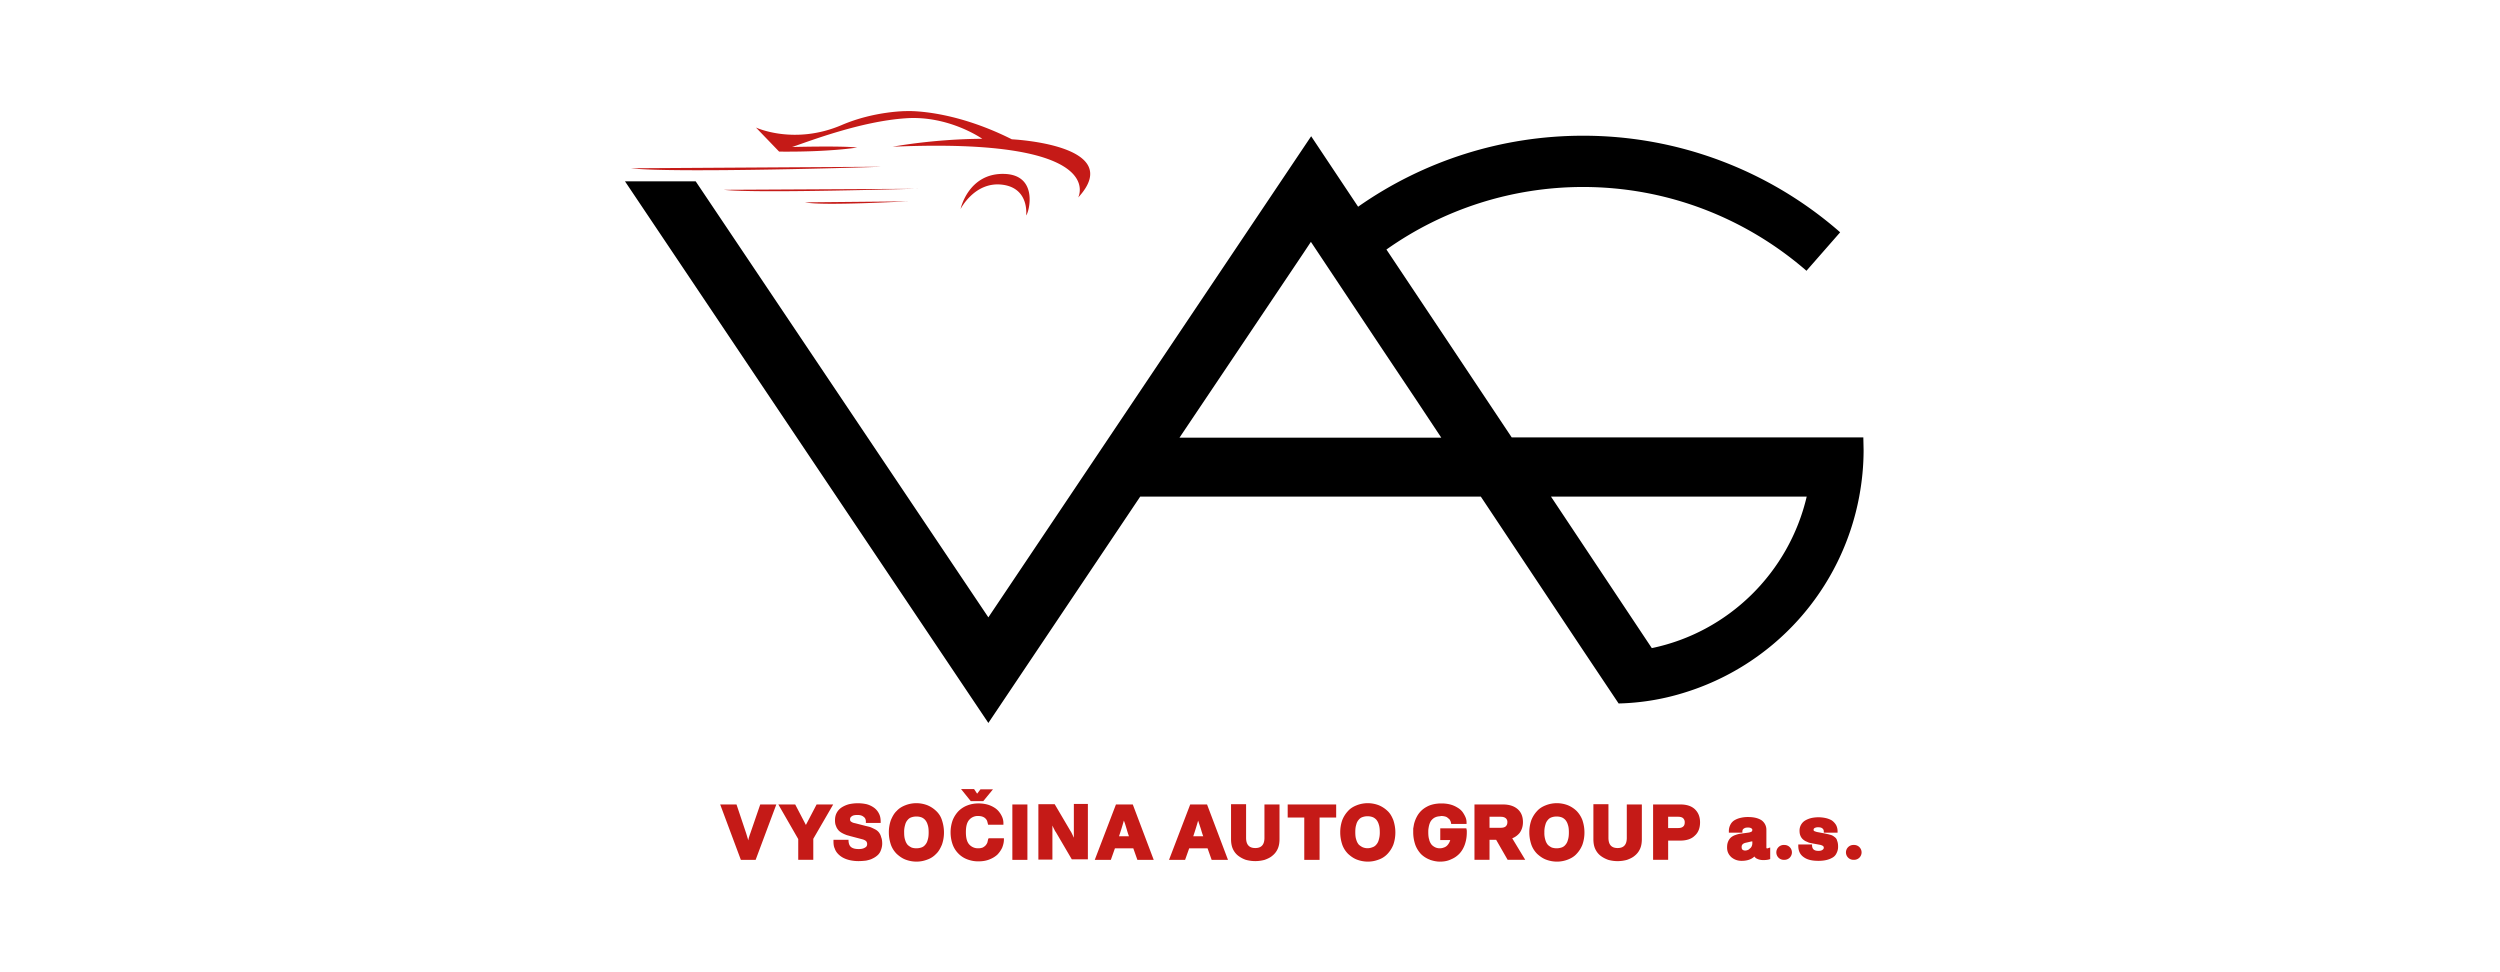 <svg xmlns="http://www.w3.org/2000/svg" width="180" height="70" fill="none" xmlns:v="https://vecta.io/nano"><g clip-path="url(#A)"><path d="M132.453 16.692a28.06 28.06 0 0 0-18.483-6.92 28.18 28.18 0 0 0-16.186 5.112l-3.38-5.075-23.242 34.64L50.09 13.057H45l26.162 38.996 10.932-16.296h24.526l7.367 11.073 2.554 3.82a17.205 17.205 0 0 0 4.593-.738 18.29 18.29 0 0 0 12.732-14.174c.202-1.089.313-2.196.313-3.34l-.019-.905h-25.317l-4.832-7.252-2.168-3.248-2.02-3.027a24.502 24.502 0 0 1 14.146-4.503c6.136 0 11.74 2.27 16.057 5.998l.037.037 2.425-2.769m-30.957 14.783H84.923l3.013-4.485 5.898-8.784.551-.83.11.165 2.076 3.12 2.848 4.28 2.554 3.821 1.8 2.713h-2.241zm17.399 15.152l-7.258-10.907h18.41c-1.287 5.48-5.641 9.763-11.152 10.907z" fill="#000"/><g fill="#c51a17"><path d="M54.425 9.181s2.756 1.292 6.191-.184C62.95 8 65.228 8 65.228 8s3.215-.185 7.624 2.03c0 0 8.286.388 4.777 4.19 0 0 2.278-4.338-13.357-3.655 0 0 2.903-.553 6.45-.572 0 0-2.408-1.698-5.513-1.476-3.233.221-6.87 1.624-8.175 2.067 0 0 3.472-.093 4.685.037 0 0-1.948.332-5.622.295L54.425 9.18zM69.16 15.05s.551-2.584 3.124-2.529c2.498.056 1.818 2.75 1.598 2.99 0 0 .257-1.974-1.727-2.214S69.16 15.05 69.16 15.05zm-23.737-2.934l17.986-.111c0 .018-14.973.48-17.986.11zm6.687 1.55l13.963-.074c0-.019-11.63.35-13.963.074zm5.86.904l7.515-.074c0-.018-6.265.35-7.514.074zm-3.95 45.437c-.055.148-.11.314-.147.498-.018-.037-.018-.092-.036-.13l-.11-.368-.699-2.086h-1.175l1.488 3.987h1.065l1.489-3.987h-1.158l-.717 2.086zm4.005-.609l-.771-1.477H56.04l1.433 2.492v1.495h1.084v-1.514l1.433-2.473h-1.194l-.772 1.477zm5.255.535a.815.815 0 0 0-.276-.222c-.11-.055-.22-.11-.312-.147s-.202-.056-.349-.093l-.79-.203a.622.622 0 0 1-.275-.11c-.056-.037-.074-.093-.074-.166 0-.093.037-.166.129-.222.091-.074.238-.092.404-.092.183 0 .33.037.44.129.11.074.166.185.166.35v.093h1.066v-.092c0-.222-.037-.425-.129-.59a1.162 1.162 0 0 0-.367-.425 1.648 1.648 0 0 0-.515-.24 2.936 2.936 0 0 0-1.268 0 1.88 1.88 0 0 0-.514.221 1.063 1.063 0 0 0-.367.388c-.092.166-.129.35-.129.553 0 .148.018.296.074.406.036.13.11.222.165.296a.967.967 0 0 0 .257.203 1.9 1.9 0 0 0 .276.129c.073.037.183.055.294.092l.771.203c.074.019.147.037.202.056a.55.55 0 0 1 .147.073.222.222 0 0 1 .092.093.35.35 0 0 1 .037.147c0 .111-.037.203-.147.259-.11.074-.257.11-.46.11-.22 0-.404-.036-.532-.129s-.184-.24-.202-.443v-.092H60.01v.092c0 .203.018.388.092.535.055.167.147.296.257.407a1.44 1.44 0 0 0 .386.276c.147.073.312.13.496.166s.367.056.57.056a4.93 4.93 0 0 0 .55-.037c.166-.037.331-.074.46-.148a1.41 1.41 0 0 0 .367-.24.858.858 0 0 0 .239-.369 1.29 1.29 0 0 0 .092-.461c0-.166-.018-.332-.074-.462a.889.889 0 0 0-.165-.35zm4.116-1.55a2.032 2.032 0 0 0-.625-.406 2.228 2.228 0 0 0-.79-.148 2.16 2.16 0 0 0-.79.148c-.239.092-.459.221-.624.406-.184.166-.313.406-.423.664a2.632 2.632 0 0 0-.147.886c0 .314.055.609.147.886.092.258.239.48.423.664.183.166.385.314.624.406a2.24 2.24 0 0 0 .79.148c.294 0 .552-.056.79-.148a1.58 1.58 0 0 0 .625-.406c.184-.166.312-.406.422-.664a2.63 2.63 0 0 0 .148-.886c0-.314-.056-.609-.147-.886a1.532 1.532 0 0 0-.423-.664zm-1.764 2.639a1.205 1.205 0 0 1-.275-.185.904.904 0 0 1-.184-.35c-.055-.148-.074-.333-.074-.554a1.69 1.69 0 0 1 .074-.554.787.787 0 0 1 .184-.35.564.564 0 0 1 .275-.185 1.06 1.06 0 0 1 .35-.055 1.06 1.06 0 0 1 .348.055c.11.037.203.11.276.185a.905.905 0 0 1 .184.35c.055.148.073.333.073.554s-.018.388-.073.554a.788.788 0 0 1-.184.35.564.564 0 0 1-.276.185c-.22.074-.496.074-.698 0zm5.511-.591c-.018.092-.037.166-.055.24a.763.763 0 0 1-.129.203.817.817 0 0 1-.202.148.887.887 0 0 1-.33.055.832.832 0 0 1-.643-.277c-.166-.184-.24-.48-.24-.886s.074-.7.24-.886a.806.806 0 0 1 .643-.276c.128 0 .238.018.33.055a.546.546 0 0 1 .313.295c.018.056.036.13.055.203l.018.074h1.103v-.092a1.15 1.15 0 0 0-.074-.425 1.62 1.62 0 0 0-.22-.387 1.27 1.27 0 0 0-.368-.332 1.885 1.885 0 0 0-.514-.222 2.458 2.458 0 0 0-.643-.074 2.15 2.15 0 0 0-.79.148 1.82 1.82 0 0 0-.625.406 2.05 2.05 0 0 0-.423.664 2.599 2.599 0 0 0-.147.868c0 .314.056.609.147.867a1.8 1.8 0 0 0 .423.665 1.76 1.76 0 0 0 .625.406c.238.092.514.147.79.147.294 0 .55-.037.79-.129s.422-.203.588-.35a1.9 1.9 0 0 0 .349-.499c.073-.184.128-.387.128-.59v-.093H71.18l-.037.074zm2.83-2.51h-1.084v3.987h1.084V57.92zm3.344 2.399c-.019-.055-.056-.11-.074-.166-.073-.147-.11-.24-.165-.314l-1.14-1.937h-1.175v3.986h1.01v-2.455c.019.056.055.111.074.167.073.129.11.24.165.295l1.157 1.975h1.158v-3.987h-1.01v2.436zm3.031-2.399l-1.525 3.987h1.158l.294-.83h1.322l.294.83h1.176l-1.506-3.987h-1.213zm.772 1.772a5.74 5.74 0 0 0 .165.517h-.716a22.96 22.96 0 0 0 .349-1.126c.073.166.128.37.202.61zm4.575-1.772l-1.525 3.987h1.157l.294-.83h1.323l.294.83h1.176l-1.507-3.987h-1.212zm.772 1.772a5.74 5.74 0 0 0 .165.517h-.717a23.99 23.99 0 0 0 .35-1.126l.201.61zm4.573.627c0 .499-.22.739-.66.739s-.662-.24-.662-.738v-2.418h-1.084v2.51c0 .258.037.498.128.701s.22.37.386.498a1.99 1.99 0 0 0 .551.296c.203.055.441.092.68.092a2.65 2.65 0 0 0 .68-.092c.202-.074.404-.166.551-.296a1.3 1.3 0 0 0 .386-.498c.092-.203.129-.443.129-.701V57.92H91.04v2.4zm1.673-1.457h1.194v3.045h1.102v-3.045h1.195v-.942h-3.491v.942zm7.183-.48a2.032 2.032 0 0 0-.625-.406 2.228 2.228 0 0 0-.79-.148 2.16 2.16 0 0 0-.79.148c-.239.092-.459.221-.624.406a2.051 2.051 0 0 0-.423.664 2.63 2.63 0 0 0-.147.886c0 .314.055.609.147.886.092.258.239.48.423.664.183.166.385.314.624.406a2.24 2.24 0 0 0 .79.148c.294 0 .552-.056.79-.148a1.58 1.58 0 0 0 .625-.406 2.06 2.06 0 0 0 .423-.664c.091-.259.147-.554.147-.886 0-.314-.056-.609-.147-.886-.111-.277-.239-.498-.423-.664zm-.551 1.531a1.76 1.76 0 0 1-.074.554.788.788 0 0 1-.183.35.565.565 0 0 1-.276.185.915.915 0 0 1-.698 0 1.198 1.198 0 0 1-.276-.184.906.906 0 0 1-.183-.35c-.056-.148-.074-.333-.074-.555s.018-.387.073-.553a.789.789 0 0 1 .184-.35.564.564 0 0 1 .276-.185 1.06 1.06 0 0 1 .349-.056 1.06 1.06 0 0 1 .349.056c.11.037.202.11.276.184a.904.904 0 0 1 .183.35c.055.148.074.352.074.554zm10.068.056c.147-.203.239-.462.239-.775 0-.406-.129-.72-.386-.941s-.606-.333-1.066-.333h-2.039v3.987h1.084v-1.44h.478l.827 1.44h1.267l-.937-1.55a1.3 1.3 0 0 0 .533-.388zm-2.168-1.163h.808c.166 0 .276.037.368.111a.35.35 0 0 1 .11.277c0 .129-.037.221-.11.295s-.202.11-.368.11h-.808v-.793zm6.265-.424a2.04 2.04 0 0 0-.624-.406 2.232 2.232 0 0 0-.79-.148 2.15 2.15 0 0 0-.79.148c-.239.092-.46.221-.625.406a2.06 2.06 0 0 0-.423.664 2.627 2.627 0 0 0-.147.886c0 .314.055.609.147.886.092.258.239.48.423.664.184.166.386.314.625.406a2.23 2.23 0 0 0 .79.148 2.16 2.16 0 0 0 .79-.148c.238-.092.459-.221.624-.406a2.04 2.04 0 0 0 .423-.664 2.63 2.63 0 0 0 .147-.886c0-.314-.055-.609-.147-.886a1.95 1.95 0 0 0-.423-.664zm-1.782 2.639a1.179 1.179 0 0 1-.275-.185.902.902 0 0 1-.184-.35 1.618 1.618 0 0 1-.074-.554 1.69 1.69 0 0 1 .074-.554.786.786 0 0 1 .184-.35.561.561 0 0 1 .275-.185c.11-.037.221-.055.349-.055a1.06 1.06 0 0 1 .349.055c.11.037.202.11.276.185a.915.915 0 0 1 .184.35c.055.148.073.333.073.554s-.018.388-.073.554a.796.796 0 0 1-.184.35.57.57 0 0 1-.276.185 1.128 1.128 0 0 1-.698 0zm5.401-.702c0 .499-.22.739-.661.739s-.661-.24-.661-.738v-2.418h-1.084v2.51c0 .258.036.498.128.701s.221.37.386.498.349.222.551.296a2.525 2.525 0 0 0 1.36 0c.202-.074.404-.166.551-.296.165-.129.294-.295.386-.498s.128-.443.128-.701V57.92h-1.084v2.4zm3.859-2.399h-1.966v3.987h1.084v-1.384h.864c.441 0 .808-.111 1.047-.351.257-.221.386-.554.386-.96s-.129-.72-.386-.96c-.239-.22-.588-.332-1.029-.332zm-.882.886h.717c.165 0 .294.037.367.111a.39.39 0 0 1 .111.295c0 .13-.037.24-.111.295-.073.074-.202.111-.367.111h-.717v-.812zm7.091 2.27s-.018-.018-.018-.055v-1.255a.832.832 0 0 0-.367-.72c-.239-.147-.552-.221-.956-.221a2.19 2.19 0 0 0-.514.055 1.551 1.551 0 0 0-.441.166.783.783 0 0 0-.313.332.98.98 0 0 0-.11.48v.093h.974v-.093c0-.092.037-.166.11-.203.074-.055.166-.074.294-.074.11 0 .184.019.239.056s.073.074.073.11a.17.17 0 0 1-.055.13.714.714 0 0 1-.257.074l-.533.073a1.769 1.769 0 0 0-.367.093.99.99 0 0 0-.312.166.8.8 0 0 0-.221.313c-.055.13-.073.259-.073.425 0 .295.11.517.312.701.202.166.441.258.735.258.404 0 .716-.11.918-.313.056.074.111.129.203.166.11.055.257.092.44.092s.331-.018.441-.055l.056-.019v-.83l-.129.037c-.037.018-.074.037-.129.018zm-1.378.13c-.147.055-.294.036-.367-.038-.037-.036-.055-.092-.055-.184 0-.11.037-.258.331-.314l.238-.055c.074-.019.147-.037.202-.037v.13a.51.51 0 0 1-.055.239.336.336 0 0 1-.128.148.33.33 0 0 1-.166.11zm6.247-.96a.7.7 0 0 0-.312-.148c-.11-.037-.239-.055-.386-.092l-.496-.093c-.11-.018-.184-.055-.239-.073a.101.101 0 0 1-.055-.093c0-.055.018-.092.073-.129a.488.488 0 0 1 .258-.055c.128 0 .22.018.294.074s.11.129.11.221v.092h.992v-.092a.956.956 0 0 0-.11-.461 1.074 1.074 0 0 0-.313-.333 1.549 1.549 0 0 0-.441-.166 2.411 2.411 0 0 0-1.028 0 1.686 1.686 0 0 0-.423.166.843.843 0 0 0-.423.757c0 .13.019.24.056.332a.73.73 0 0 0 .147.24c.055.056.128.111.22.166.092.037.165.074.257.111.074.019.166.037.257.055l.496.093a.687.687 0 0 1 .258.092.17.17 0 0 1 .055.13c0 .055-.037.11-.092.147-.074.055-.165.074-.294.074-.294 0-.441-.111-.459-.37V60.8h-.992v.093c0 .369.128.645.404.83.257.185.606.258 1.047.258.202 0 .386-.018.551-.055a1.55 1.55 0 0 0 .441-.166.682.682 0 0 0 .312-.332.969.969 0 0 0 .111-.48c0-.166-.019-.295-.074-.425-.018-.11-.092-.203-.202-.276zm-3.583.59h-.055a.534.534 0 0 0-.532.535c0 .296.238.536.532.536h.055a.535.535 0 0 0 0-1.07zm5.016 0h-.055a.535.535 0 0 0 0 1.07h.055a.535.535 0 0 0 0-1.07zm-62.704-3.156l.698-.849h-.9l-.24.314-.22-.332h-.937l.698.867h.9zm34.631 1.957v.147c-.018-.055 0-.11 0-.147zM103.515 62c.257 0 .478-.037.68-.13a2.21 2.21 0 0 1-.716.13h.036zm-.054 0h.037a1.837 1.837 0 0 1-.037 0z"/><path d="M105.573 59.638h-1.874v.849h.717a.902.902 0 0 1-.184.35.562.562 0 0 1-.275.185.76.76 0 0 1-.294.055.757.757 0 0 1-.294-.055.913.913 0 0 1-.276-.185.915.915 0 0 1-.184-.35v-.019c-.055-.147-.073-.332-.073-.553 0-.093 0-.185.018-.277.037-.259.111-.48.239-.61.147-.165.331-.24.57-.258.036 0 .073-.018.11-.018a1.09 1.09 0 0 1 .276.037.43.43 0 0 1 .183.092c.037.037.092.074.129.11.037.056.055.093.073.13a.332.332 0 0 1 .037.13l.018.073h1.103v-.092a.97.97 0 0 0-.074-.388 2.064 2.064 0 0 0-.22-.387 1.234 1.234 0 0 0-.368-.314 1.882 1.882 0 0 0-.514-.221 2.456 2.456 0 0 0-.643-.074h-.11c-.349.018-.68.092-.937.24a1.69 1.69 0 0 0-.717.72 2.297 2.297 0 0 0-.202.535l-.055.313v.278c0 .313.055.608.147.885.092.258.239.48.404.664.165.166.386.314.625.406.018 0 .018 0 .037.019.22.074.459.129.716.129s.496-.037.717-.13c.018 0 .018 0 .036-.018.239-.092.441-.221.625-.406.165-.166.312-.406.404-.664s.147-.554.147-.886v-.13c-.018-.073-.018-.128-.037-.165z"/></g></g><defs><clipPath id="A"><path fill="#000" transform="translate(45 8)" d="M0 0h89.143v54H0z"/></clipPath></defs></svg>